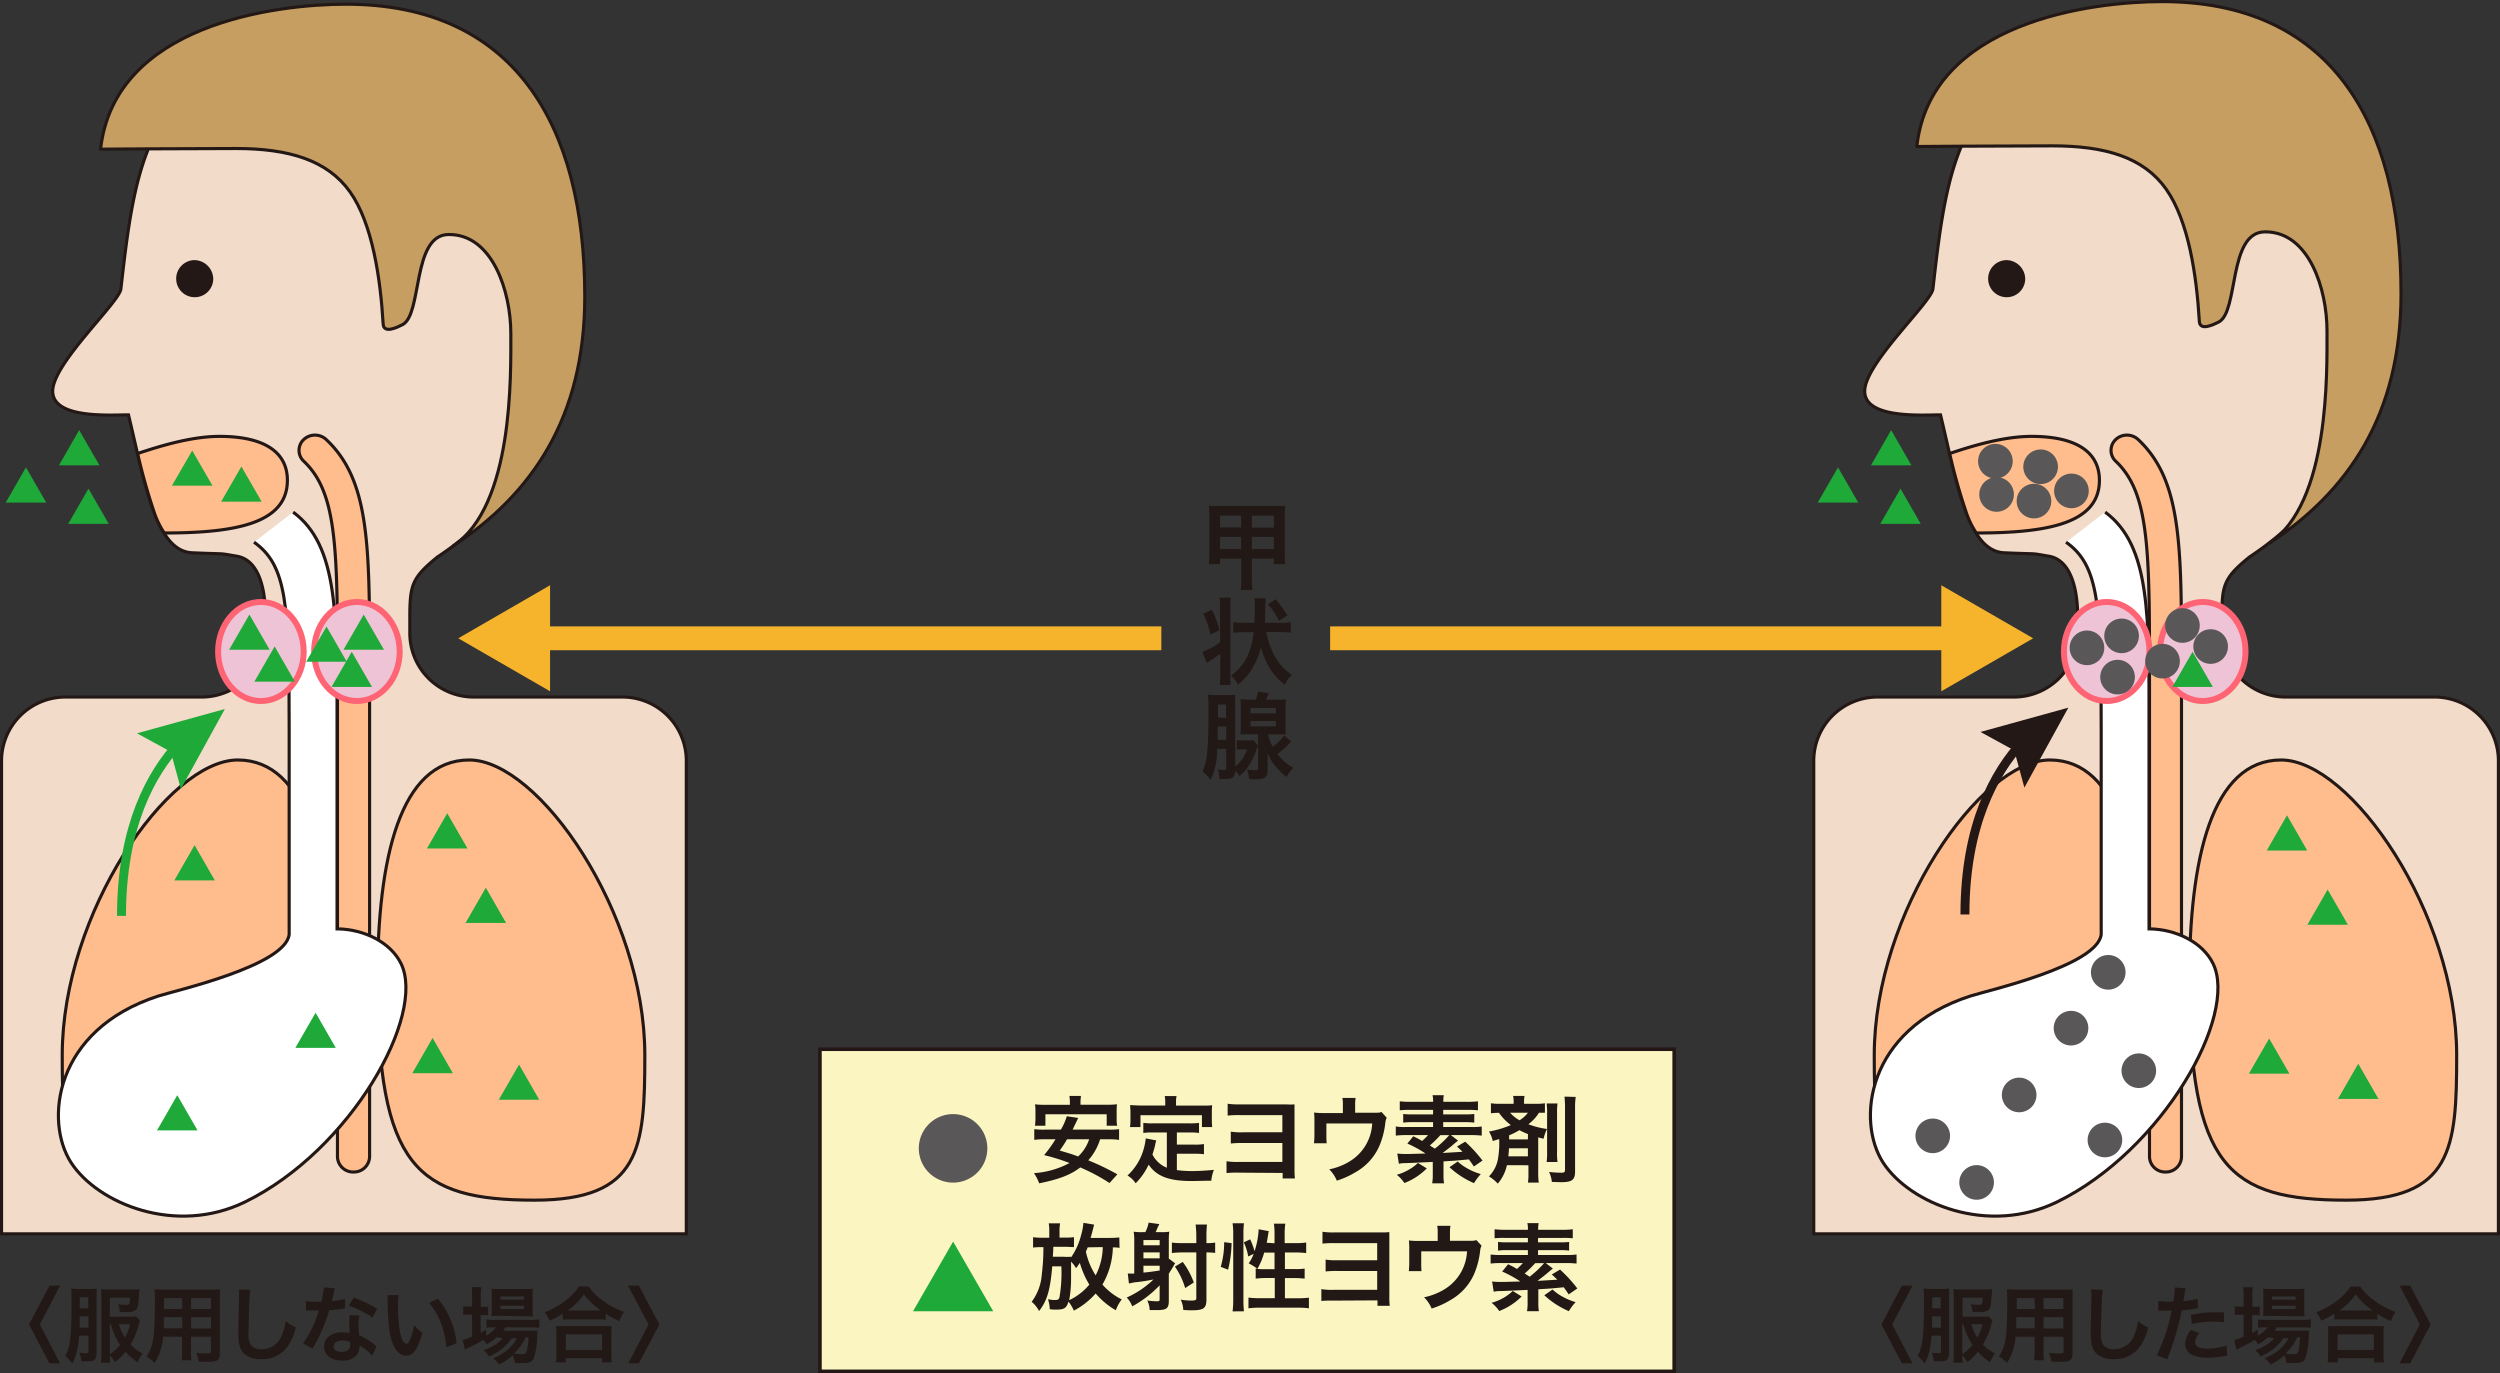 <svg id="レイヤー_1" data-name="レイヤー 1" xmlns="http://www.w3.org/2000/svg" width="421.82" height="231.69" viewBox="0 0 421.82 231.69"><rect x="0" y="0" width="421.82" height="231.69" fill="#333333" stroke="none"/><defs><style>.cls-1{fill:#221815;}.cls-2{fill:#faf5c1;stroke-width:0.62px;}.cls-12,.cls-2,.cls-5,.cls-6,.cls-8,.cls-9{stroke:#231815;}.cls-10,.cls-11,.cls-12,.cls-13,.cls-2,.cls-5,.cls-6,.cls-9{stroke-miterlimit:10;}.cls-3{fill:#595757;}.cls-4{fill:#1ea938;}.cls-5{fill:#f2dbc9;}.cls-5,.cls-6,.cls-8,.cls-9{stroke-width:0.53px;}.cls-6{fill:#ffbc8d;}.cls-7{fill:#231815;}.cls-8{fill:#c69e62;stroke-linejoin:round;}.cls-9{fill:#fff;}.cls-10{fill:#efc3d6;stroke:#ff6474;stroke-width:1.01px;}.cls-11,.cls-12,.cls-13{fill:none;}.cls-11{stroke:#1ea938;}.cls-11,.cls-12{stroke-width:1.51px;}.cls-13{stroke:#f6b42d;stroke-width:4.02px;}.cls-14{fill:#f6b42d;}</style></defs><title>img_02</title><path class="cls-1" d="M532.89,409.28H531.1l-3.45-6.56,3.45-6.55h1.79l-3.42,6.55Z" transform="translate(-210.2 -179.25)"/><path class="cls-1" d="M536.1,404.62a15.54,15.54,0,0,1-.44,2.87,6.45,6.45,0,0,1-.72,1.82,5.51,5.51,0,0,0-1.19-1.26c.88-1.59,1.08-3.31,1.08-9.26a18.28,18.28,0,0,0-.07-2.13,11.66,11.66,0,0,0,1.36.07h1.78a6.61,6.61,0,0,0,1.16-.07c0,.32,0,.67,0,1.3v9.58a1.82,1.82,0,0,1-.24,1c-.24.3-.57.4-1.33.4-.37,0-.59,0-1,0a4.43,4.43,0,0,0-.35-1.47,7.92,7.92,0,0,0,1.09.11c.38,0,.46-.06.46-.35v-2.63Zm.1-3.27,0,1.86v.06h1.48v-1.92Zm1.44-3.21h-1.42V400h1.42Zm8.75,3.93a6,6,0,0,0-.21.67,12.13,12.13,0,0,1-1.41,3.36,7.26,7.26,0,0,0,2.06,1.53,4.91,4.91,0,0,0-.84,1.47,10.6,10.6,0,0,1-2.07-1.77,9.66,9.66,0,0,1-1.76,1.75,4.32,4.32,0,0,0-.87-1.13,8.33,8.33,0,0,0,.07,1.23h-1.59a10.28,10.28,0,0,0,.09-1.62v-9.64a9.94,9.94,0,0,0-.06-1.16,8.87,8.87,0,0,0,1.32.07H545a10.16,10.16,0,0,0,1.31-.06c0,.27,0,.63-.08,1.23-.08,1.47-.2,2-.55,2.3a2.31,2.31,0,0,1-1.48.34l-1.19,0a3.77,3.77,0,0,0-.3-1.33,10.73,10.73,0,0,0,1.25.11c.67,0,.74-.11.77-1.22h-3.4v3.21h3.41a4.82,4.82,0,0,0,1-.06Zm-5.1,5.7a9,9,0,0,0,1.72-1.59,10.83,10.83,0,0,1-1.53-3.5h-.19Zm1.54-5.09a8.24,8.24,0,0,0,1,2.26,8.66,8.66,0,0,0,.89-2.26Z" transform="translate(-210.2 -179.25)"/><path class="cls-1" d="M550.27,404.8a9.22,9.22,0,0,1-1.43,4.42,8.11,8.11,0,0,0-1.36-1.1,6.39,6.39,0,0,0,1-2.37,14,14,0,0,0,.28-2.14c.07-1.18.12-3.17.12-4.82a17.84,17.84,0,0,0-.07-2c.49,0,.86.05,1.61.05h7.86c.79,0,1.18,0,1.61-.05,0,.47,0,.82,0,1.58v9.2c0,1.17-.42,1.46-2,1.46-.43,0-1.15,0-1.57-.06a5.82,5.82,0,0,0-.39-1.45c.7.07,1.32.11,1.76.11s.7-.06.7-.35V404.8H555v2.29a13.32,13.32,0,0,0,.07,1.67h-1.65a11.11,11.11,0,0,0,.08-1.65V404.8Zm3.22-3.31H550.4c0,.41,0,.69,0,.88,0,.66,0,.76,0,1h3.12Zm0-3.21h-3v1.84h3.06Zm4.86,1.84v-1.84H555v1.84Zm0,3.29v-1.92H555v1.92Z" transform="translate(-210.2 -179.25)"/><path class="cls-1" d="M565,396.88a14.18,14.18,0,0,0-.17,1.89c-.05,1.31-.14,4.15-.14,5.15a3.86,3.86,0,0,0,.37,2.25,2.21,2.21,0,0,0,1.87.73,3.6,3.6,0,0,0,3.39-2.4,9.51,9.51,0,0,0,.65-2.35,6,6,0,0,0,1.69,1.08A8.71,8.71,0,0,1,571,406.8a5.31,5.31,0,0,1-4.21,1.78,4.51,4.51,0,0,1-2.45-.62c-1-.64-1.37-1.72-1.37-3.6,0-.73,0-2.13.11-5.64,0-.42,0-.72,0-.91a7.5,7.5,0,0,0-.06-1Z" transform="translate(-210.2 -179.25)"/><path class="cls-1" d="M574.37,398.75a11.59,11.59,0,0,0,1.87.12h.65a17.87,17.87,0,0,0,.26-2.15s0-.14,0-.25l1.85.17a7.63,7.63,0,0,0-.27,1.35c-.07.39-.08.47-.14.79a11.12,11.12,0,0,0,2.4-.42l.07,1.61-.45.07a20.86,20.86,0,0,1-2.3.3c-.15.87-.5,2.35-.87,3.63a45.14,45.14,0,0,1-1.57,4.63l-1.76-.68a30.19,30.19,0,0,0,2.51-7.54h-2.27Zm6.94,5.43a2.33,2.33,0,0,0-.73,1.54c0,.72.71,1.08,2.11,1.08a10.59,10.59,0,0,0,3.18-.52L586,408l-.69.1a16.06,16.06,0,0,1-2.6.23,5.81,5.81,0,0,1-2.82-.56,2,2,0,0,1-1-1.73,4,4,0,0,1,1-2.42Zm4.16-1.83a14.48,14.48,0,0,0-1.76-.1,15.53,15.53,0,0,0-3.7.4l-.13-1.54a18.44,18.44,0,0,1,4.18-.44h1.39Z" transform="translate(-210.2 -179.25)"/><path class="cls-1" d="M592.9,404.88a7.62,7.62,0,0,1-1.72,1.19,3.44,3.44,0,0,0-.53-.74,27.7,27.7,0,0,1-2.79,1.47,1,1,0,0,1-.18.11.9.9,0,0,0-.14.07l-.35-1.64a9.08,9.08,0,0,0,1.58-.56v-3.71h-.4a6.5,6.5,0,0,0-1.1.07v-1.5a6,6,0,0,0,1.11.07h.39V398a12.21,12.21,0,0,0-.08-1.56h1.62a9.56,9.56,0,0,0-.08,1.57v1.72h.25a6.55,6.55,0,0,0,1,0v1.47a6.22,6.22,0,0,0-1-.06h-.27v3c.38-.19.49-.26.94-.52v1a5.42,5.42,0,0,0,1.66-1.41h-.3a8.9,8.9,0,0,0-1.31.07v-1.4a8.53,8.53,0,0,0,1.32.07h6.12a8.74,8.74,0,0,0,1.46-.09v1.4c-.39,0-.84-.05-1.45-.05h-4.28a6.25,6.25,0,0,1-.38.57h4.45c.69,0,1,0,1.36,0,0,.22,0,.4-.05.82a12.06,12.06,0,0,1-.58,3.82c-.28.64-.73.82-2,.82-.38,0-.63,0-1.17,0a3.47,3.47,0,0,0-.38-1.29,10.22,10.22,0,0,1-2.31,1.54,3.9,3.9,0,0,0-1-1.06,8.79,8.79,0,0,0,2.55-1.52,6.2,6.2,0,0,0,1.45-1.86h-.84a8.42,8.42,0,0,1-3.88,3.07,3.34,3.34,0,0,0-.89-1.07,7.25,7.25,0,0,0,3.25-2Zm.42-3.61a10.67,10.67,0,0,0-1.28.05,13.25,13.25,0,0,0,.05-1.36v-2a11.74,11.74,0,0,0-.05-1.28,9.19,9.19,0,0,0,1.41.07h4.08a10,10,0,0,0,1.5-.07A9.92,9.92,0,0,0,599,398V400a9.37,9.37,0,0,0,.06,1.35c-.3,0-.72,0-1.28,0Zm.21-2.73h4V398h-4Zm0,1.59h4v-.57h-4Zm4.28,4.75a8,8,0,0,1-2,2.75,10.22,10.22,0,0,0,1.44.11c.52,0,.67-.14.8-.74s.16-1.11.24-2.12Z" transform="translate(-210.2 -179.25)"/><path class="cls-1" d="M604.07,400.92a14,14,0,0,1-2.24,1.17,5.2,5.2,0,0,0-.81-1.42,14.25,14.25,0,0,0,3.57-2,9.6,9.6,0,0,0,2.2-2.34h1.67a9.21,9.21,0,0,0,2.35,2.37,13.35,13.35,0,0,0,3.57,1.91,8,8,0,0,0-.77,1.55,13.76,13.76,0,0,1-2.28-1.24v1a10.82,10.82,0,0,0-1.26-.05h-4.79a11.28,11.28,0,0,0-1.21.05Zm-1.13,8.19a10.63,10.63,0,0,0,.08-1.48v-3.27A10.79,10.79,0,0,0,603,403a9.5,9.5,0,0,0,1.21,0h7a9.78,9.78,0,0,0,1.22,0,10.39,10.39,0,0,0-.07,1.38v3.28a9.94,9.94,0,0,0,.08,1.47h-1.66v-.71h-6.12v.71Zm1.67-2.09h6.12v-2.63h-6.12Zm5.45-6.65h.47a12.72,12.72,0,0,1-2.88-2.73,9.8,9.8,0,0,1-2.75,2.73h5.16Z" transform="translate(-210.2 -179.25)"/><path class="cls-1" d="M615.08,396.17h1.79l3.45,6.55-3.45,6.56h-1.79l3.42-6.56Z" transform="translate(-210.2 -179.25)"/><path class="cls-1" d="M220.34,409.28h-1.8l-3.44-6.56,3.44-6.55h1.8l-3.42,6.55Z" transform="translate(-210.2 -179.25)"/><path class="cls-1" d="M223.55,404.62a15.46,15.46,0,0,1-.45,2.87,6.46,6.46,0,0,1-.71,1.82,5.73,5.73,0,0,0-1.19-1.26c.88-1.59,1.07-3.31,1.07-9.26a18.28,18.28,0,0,0-.07-2.13,11.78,11.78,0,0,0,1.36.07h1.78a6.61,6.61,0,0,0,1.16-.07c0,.32,0,.67,0,1.3v9.58a1.74,1.74,0,0,1-.24,1c-.23.3-.57.4-1.33.4-.36,0-.58,0-1,0a4.7,4.7,0,0,0-.35-1.47,7.78,7.78,0,0,0,1.09.11c.38,0,.46-.06.46-.35v-2.63Zm.1-3.27,0,1.86v.06h1.48v-1.92Zm1.44-3.21h-1.43V400h1.43Zm8.74,3.93c-.08.25-.12.36-.21.67a12.12,12.12,0,0,1-1.4,3.36,7.26,7.26,0,0,0,2.06,1.53,4.91,4.91,0,0,0-.84,1.47,10.31,10.31,0,0,1-2.07-1.77,9.69,9.69,0,0,1-1.77,1.75,3.93,3.93,0,0,0-.87-1.13,10,10,0,0,0,.07,1.23h-1.58a10.47,10.47,0,0,0,.08-1.62v-9.64a10.12,10.12,0,0,0-.05-1.16,8.81,8.81,0,0,0,1.31.07h3.84a10.24,10.24,0,0,0,1.32-.06c0,.27-.06.63-.09,1.23-.08,1.47-.19,2-.54,2.3a2.37,2.37,0,0,1-1.49.34l-1.19,0a4,4,0,0,0-.29-1.33,10.39,10.39,0,0,0,1.25.11c.67,0,.74-.11.77-1.22h-3.41v3.21h3.42a4.65,4.65,0,0,0,1-.06Zm-5.1,5.7a9,9,0,0,0,1.73-1.59,10.83,10.83,0,0,1-1.53-3.5h-.2Zm1.54-5.09a8.28,8.28,0,0,0,1,2.26,8.66,8.66,0,0,0,.88-2.26Z" transform="translate(-210.2 -179.25)"/><path class="cls-1" d="M237.72,404.8a9.43,9.43,0,0,1-1.43,4.42,8.53,8.53,0,0,0-1.36-1.1,6.37,6.37,0,0,0,1-2.37,14,14,0,0,0,.28-2.14c.07-1.18.13-3.17.13-4.82a17.84,17.84,0,0,0-.07-2c.49,0,.85.05,1.61.05h7.86c.78,0,1.17,0,1.61-.05,0,.47-.06.82-.06,1.58v9.2c0,1.17-.42,1.46-2,1.46-.44,0-1.15,0-1.57-.06a5.47,5.47,0,0,0-.4-1.45c.71.07,1.32.11,1.77.11s.7-.06.7-.35V404.8h-3.36v2.29a11.61,11.61,0,0,0,.07,1.67h-1.65a12.71,12.71,0,0,0,.08-1.65V404.8Zm3.22-3.31h-3.1c0,.41,0,.69,0,.88,0,.66,0,.76,0,1h3.12Zm0-3.21h-3.05v1.45l0,.39h3.07Zm4.86,1.84v-1.84h-3.36v1.84Zm0,3.29v-1.92h-3.36v1.92Z" transform="translate(-210.2 -179.25)"/><path class="cls-1" d="M252.45,396.88a11.34,11.34,0,0,0-.17,1.89c-.06,1.31-.14,4.15-.14,5.15a3.88,3.88,0,0,0,.36,2.25,2.23,2.23,0,0,0,1.88.73,3.61,3.61,0,0,0,3.39-2.4,9.1,9.1,0,0,0,.64-2.35,6,6,0,0,0,1.7,1.08,8.57,8.57,0,0,1-1.67,3.57,5.31,5.31,0,0,1-4.2,1.78,4.49,4.49,0,0,1-2.45-.62c-1-.64-1.37-1.72-1.37-3.6,0-.73,0-2.13.11-5.64,0-.42,0-.72,0-.91a7.52,7.52,0,0,0,0-1Z" transform="translate(-210.2 -179.25)"/><path class="cls-1" d="M266.7,396.62a7.44,7.44,0,0,0-.22.94c-.07.33-.14.61-.3,1.23a12.75,12.75,0,0,0,2.24-.39l0,1.61a2,2,0,0,0-.44.07c-.51.08-1.36.18-2.23.25a27.31,27.31,0,0,1-1.54,4.06c-.32.69-.45.94-1,1.92l-.27.5-1.61-.89a13.47,13.47,0,0,0,1.36-2.24,22,22,0,0,0,1.32-3.31h-2.19v-1.6a9.57,9.57,0,0,0,1.89.13c.17,0,.41,0,.72,0a15.2,15.2,0,0,0,.42-2.44ZM273,408a8.22,8.22,0,0,0-2.14-1.73,1.91,1.91,0,0,1,0,.28,2.25,2.25,0,0,1-.6,1.48,3.21,3.21,0,0,1-2.33.79c-1.85,0-3.05-.93-3.05-2.36s1.25-2.41,3-2.41a6.93,6.93,0,0,1,1.31.13c0-.65-.07-1.19-.07-1.61a7.06,7.06,0,0,1,.11-1.42l1.62.09a4.66,4.66,0,0,0-.16,1.41,14.42,14.42,0,0,0,.12,1.92,8.93,8.93,0,0,1,2.22,1.29c.21.14.26.2.49.38a1.71,1.71,0,0,0,.21.19Zm-5-2.56c-.91,0-1.5.38-1.5,1s.51.91,1.38.91,1.41-.4,1.41-1.18c0-.14,0-.48,0-.48A3.68,3.68,0,0,0,268.07,405.4Zm5.05-3.88a17,17,0,0,0-4-2l.84-1.36a22,22,0,0,1,3.95,1.88Z" transform="translate(-210.2 -179.25)"/><path class="cls-1" d="M277.46,397.75a16.44,16.44,0,0,0-.11,2.13,25.22,25.22,0,0,0,.27,3.75c.24,1.46.68,2.36,1.13,2.36.21,0,.41-.21.58-.6a10.48,10.48,0,0,0,.74-2.54,6.68,6.68,0,0,0,1.4,1.27c-.73,2.74-1.54,3.87-2.73,3.87-.94,0-1.7-.69-2.26-2s-.82-3.43-.88-7.31a6.64,6.64,0,0,0-.05-.9Zm6.63.63a14,14,0,0,1,3.15,7.54l-1.74.66a14,14,0,0,0-.89-4.05,12.33,12.33,0,0,0-2-3.45Z" transform="translate(-210.2 -179.25)"/><path class="cls-1" d="M294,404.88a7.93,7.93,0,0,1-1.73,1.19,3.44,3.44,0,0,0-.53-.74,26.64,26.64,0,0,1-2.79,1.47,1,1,0,0,1-.18.11s-.08,0-.14.07l-.35-1.64a9.08,9.08,0,0,0,1.58-.56v-3.71h-.4a6.5,6.5,0,0,0-1.1.07v-1.5a6,6,0,0,0,1.11.07h.39V398a10.6,10.6,0,0,0-.08-1.56h1.62a9.56,9.56,0,0,0-.08,1.57v1.72h.25a6.55,6.55,0,0,0,1,0v1.47a6.22,6.22,0,0,0-1-.06h-.27v3c.38-.19.49-.26.94-.52v1a5.59,5.59,0,0,0,1.67-1.41h-.31a8.9,8.9,0,0,0-1.31.07v-1.4a8.61,8.61,0,0,0,1.32.07h6.12a8.66,8.66,0,0,0,1.46-.09v1.4c-.39,0-.84-.05-1.44-.05h-4.29a6.25,6.25,0,0,1-.38.57h4.46c.68,0,.95,0,1.36,0a6.32,6.32,0,0,0-.06.82,12.06,12.06,0,0,1-.58,3.82c-.28.64-.72.82-2,.82-.37,0-.63,0-1.17,0a3.47,3.47,0,0,0-.38-1.29,10.22,10.22,0,0,1-2.31,1.54,3.75,3.75,0,0,0-1-1.06,8.79,8.79,0,0,0,2.55-1.52,6.38,6.38,0,0,0,1.46-1.86h-.85a8.37,8.37,0,0,1-3.88,3.07,3.34,3.34,0,0,0-.89-1.07,7.25,7.25,0,0,0,3.25-2Zm.42-3.61a10.76,10.76,0,0,0-1.29.05,13.25,13.25,0,0,0,.05-1.36v-2a11.74,11.74,0,0,0-.05-1.28,9.19,9.19,0,0,0,1.41.07h4.08a10,10,0,0,0,1.5-.07,9.92,9.92,0,0,0-.06,1.39V400a9.37,9.37,0,0,0,.06,1.35c-.3,0-.72,0-1.28,0Zm.21-2.73h4V398h-4Zm0,1.59h4v-.57h-4Zm4.27,4.75a7.89,7.89,0,0,1-2,2.75,10.22,10.22,0,0,0,1.44.11c.52,0,.67-.14.8-.74a16.64,16.64,0,0,0,.24-2.12Z" transform="translate(-210.2 -179.25)"/><path class="cls-1" d="M305.16,400.92a14.14,14.14,0,0,1-2.25,1.17,5,5,0,0,0-.81-1.42,14.08,14.08,0,0,0,3.57-2,9.6,9.6,0,0,0,2.2-2.34h1.67a9.21,9.21,0,0,0,2.35,2.37,13.41,13.41,0,0,0,3.58,1.91,7.5,7.5,0,0,0-.78,1.55,14.17,14.17,0,0,1-2.28-1.24v1a10.82,10.82,0,0,0-1.26-.05h-4.79a11,11,0,0,0-1.2.05ZM304,409.11a10.48,10.48,0,0,0,.09-1.48v-3.27A13,13,0,0,0,304,403a9.23,9.23,0,0,0,1.2,0h7a9.78,9.78,0,0,0,1.22,0,10.39,10.39,0,0,0-.07,1.38v3.28a8.59,8.59,0,0,0,.09,1.47h-1.67v-.71h-6.12v.71Zm1.67-2.09h6.12v-2.63h-6.12Zm5.45-6.65h.47a12.72,12.72,0,0,1-2.88-2.73,9.8,9.8,0,0,1-2.75,2.73h5.16Z" transform="translate(-210.2 -179.25)"/><path class="cls-1" d="M316.16,396.17H318l3.45,6.55L318,409.28h-1.79l3.42-6.56Z" transform="translate(-210.2 -179.25)"/><rect class="cls-2" x="138.34" y="177.03" width="144.15" height="54.36"/><path class="cls-1" d="M395.82,371.48a9.63,9.63,0,0,1-2,3.55,42.39,42.39,0,0,1,4.91,2.36l-1.32,1.47a32.1,32.1,0,0,0-4.94-2.63c-1.71,1.3-3.61,2-6.93,2.68a8,8,0,0,0-.88-1.72,14.63,14.63,0,0,0,6-1.71,34.89,34.89,0,0,0-4.29-1.33,22,22,0,0,0,1.92-2.67h-1.84a11.28,11.28,0,0,0-1.74.1v-1.81a12.1,12.1,0,0,0,1.74.08h2.75a10.08,10.08,0,0,0,1-2.26l1.92.29-.32.67-.62,1.3h6.08a12.07,12.07,0,0,0,1.76-.08v1.81a11.75,11.75,0,0,0-1.76-.1Zm-5.1-6.1a7.36,7.36,0,0,0-.08-1.21h1.95a8,8,0,0,0-.08,1.2v.28h4.32a13.87,13.87,0,0,0,1.84-.08,10,10,0,0,0-.06,1.24V368a6.19,6.19,0,0,0,.08,1.19h-1.76v-1.93H386.59v1.93h-1.76a10,10,0,0,0,.08-1.19v-1.18c0-.39,0-.82-.08-1.24a13.78,13.78,0,0,0,1.84.08h4.05Zm-.48,6.1a21,21,0,0,1-1.24,1.9c1.59.47,2,.58,3.11,1a6.85,6.85,0,0,0,1.86-2.9Z" transform="translate(-210.2 -179.25)"/><path class="cls-1" d="M407.08,370.33h-2.35a10.69,10.69,0,0,0-1.62.08v-1.7a10.1,10.1,0,0,0,1.62.08h6.13a10.45,10.45,0,0,0,1.65-.08v1.7a10.67,10.67,0,0,0-1.65-.08h-2.09v2.05h3a8.13,8.13,0,0,0,1.57-.1V374a11.47,11.47,0,0,0-1.57-.08h-3v2.76a18.89,18.89,0,0,0,2.6.16c.93,0,2-.05,3.65-.2a6.45,6.45,0,0,0-.44,1.83c-1.32,0-2.15.05-3.41.05-3.75,0-5.85-.82-7.16-2.76a11.22,11.22,0,0,1-2.19,3.14,4.37,4.37,0,0,0-1.38-1.31,9.5,9.5,0,0,0,2.75-4.53,10.24,10.24,0,0,0,.33-1.73l1.77.34a9.26,9.26,0,0,0-.22.94c-.08.32-.18.69-.42,1.44a4.67,4.67,0,0,0,2.43,2.23Zm-.27-5.14a5.45,5.45,0,0,0-.09-1h2a4.37,4.37,0,0,0-.09,1v.61h4.33c.64,0,1.18,0,1.77-.06a10.43,10.43,0,0,0-.06,1.18v1.25a12.32,12.32,0,0,0,.06,1.25H413v-2H402.63v2h-1.77a7.44,7.44,0,0,0,.08-1.27V366.9a11,11,0,0,0-.07-1.18c.58,0,1.12.06,1.76.06h4.18Z" transform="translate(-210.2 -179.25)"/><path class="cls-1" d="M419.21,377.11a15.36,15.36,0,0,0-2.06.07v-2a10.85,10.85,0,0,0,2.09.12h7.33v-3.19h-6.65a17,17,0,0,0-2.05.08v-2a11.18,11.18,0,0,0,2.08.11h6.62V367.4H419.4a17.18,17.18,0,0,0-2.06.08v-2a12.12,12.12,0,0,0,2.1.11h7.76a10.37,10.37,0,0,0,1.42,0c0,.35,0,.71,0,1.36v9.56a12.2,12.2,0,0,0,.07,1.58h-2.07v-.93Z" transform="translate(-210.2 -179.25)"/><path class="cls-1" d="M444.18,367.85a2.4,2.4,0,0,0-.24.88,13.91,13.91,0,0,1-1,3.87,9.41,9.41,0,0,1-4,4.42,14.61,14.61,0,0,1-3.18,1.44,5.87,5.87,0,0,0-1.28-1.91,10.46,10.46,0,0,0,3.41-1.32,7.92,7.92,0,0,0,3.84-6.42H434v2.06a11.85,11.85,0,0,0,.05,1.28h-2.15a11.36,11.36,0,0,0,.08-1.34v-2.32a12.71,12.71,0,0,0-.06-1.52,13,13,0,0,0,1.73.08h3.13v-1.38a5.75,5.75,0,0,0-.08-1.17h2.23a7.11,7.11,0,0,0-.08,1.15V367h2.88c1.18,0,1.18,0,1.57-.13Z" transform="translate(-210.2 -179.25)"/><path class="cls-1" d="M456.21,371.7l-.55.45c-.73.64-1.2,1-2.05,1.64l3.35-.2a12.55,12.55,0,0,0-.93-.88l1.39-.83a23.72,23.72,0,0,1,2.92,3.19l-1.46,1c-.4-.61-.53-.77-.83-1.2-2.21.21-2.21.21-4.29.34v2.09a8.88,8.88,0,0,0,.09,1.61h-2a8.66,8.66,0,0,0,.1-1.61v-2c-3.39.16-3.39.16-4.58.2a4.86,4.86,0,0,0-1.14.11l-.27-1.73a11.15,11.15,0,0,0,1.59.08c.46,0,.46,0,3.18-.08a20.09,20.09,0,0,0-3.07-1.68l1-1.23c.72.36,1,.49,1.49.8a11.93,11.93,0,0,0,1-1h-3.6a15.42,15.42,0,0,0-1.84.09v-1.54a9.76,9.76,0,0,0,1.66.09H452v-.82h-3.53a10.91,10.91,0,0,0-1.51.08v-1.46a12.42,12.42,0,0,0,1.51.07H452v-.76h-3.95a13.75,13.75,0,0,0-1.67.07v-1.52a15.1,15.1,0,0,0,1.86.09H452a4.13,4.13,0,0,0-.09-1.12h1.9a5.46,5.46,0,0,0-.08,1.12h4a13.88,13.88,0,0,0,1.84-.09v1.52a13.92,13.92,0,0,0-1.65-.07h-4.21v.76h3.75a11.85,11.85,0,0,0,1.49-.07v1.46a10.69,10.69,0,0,0-1.49-.08h-3.75v.82h4.85a9.85,9.85,0,0,0,1.65-.09v1.54a16.39,16.39,0,0,0-1.82-.09H455Zm-5.27,4.69a10.74,10.74,0,0,1-3.78,2.47,5.87,5.87,0,0,0-1.29-1.39,8.24,8.24,0,0,0,2-.84,7,7,0,0,0,1.57-1.16Zm2.29-5.61a18.17,18.17,0,0,1-1.78,1.74l.84.54a16.46,16.46,0,0,0,2.44-2.28Zm2.93,4.45a8.24,8.24,0,0,0,1.79,1.26,10.25,10.25,0,0,0,2.1.86,8.93,8.93,0,0,0-1.14,1.53,14.21,14.21,0,0,1-4.14-2.69Z" transform="translate(-210.2 -179.25)"/><path class="cls-1" d="M464.46,375.85a7.11,7.11,0,0,1-1.54,3.11,7.05,7.05,0,0,0-1.49-1.22,5.57,5.57,0,0,0,1.53-3,16.51,16.51,0,0,0,.2-3.29c-.46.12-.54.16-1.09.32a4.88,4.88,0,0,0-.64-1.6,16.77,16.77,0,0,0,3.69-1.09,8.92,8.92,0,0,1-2-2.07,13.12,13.12,0,0,0-1.36.08V365.4a8.49,8.49,0,0,0,1.52.09h2.31v-.12a5.21,5.21,0,0,0-.08-1.2h1.92a5.69,5.69,0,0,0-.08,1.18v.14h2a8.37,8.37,0,0,0,1.52-.09V367c-.35,0-.59,0-1,0a7.06,7.06,0,0,1-1.79,1.94,13.61,13.61,0,0,0,3.15.8,6.35,6.35,0,0,0-.58,1.65l-.91-.23v6a9.11,9.11,0,0,0,.1,1.63h-1.83a9.75,9.75,0,0,0,.08-1.62v-1.31Zm.34-2.85c0,.53-.07.93-.1,1.36H468V373Zm3.21-2.4a12.35,12.35,0,0,1-1.44-.66,12.8,12.8,0,0,1-1.74.87v.69H468ZM465,367a5.5,5.5,0,0,0,1.59,1.27A4.84,4.84,0,0,0,468,367Zm8-1.57a10,10,0,0,0-.08,1.64v6.54a9.65,9.65,0,0,0,.08,1.7h-1.84a11.8,11.8,0,0,0,.08-1.71v-6.5a11.17,11.17,0,0,0-.08-1.67Zm3.07-1.1a11.23,11.23,0,0,0-.11,1.94v10.61c0,1.46-.5,1.84-2.42,1.84l-1.5-.05a5.05,5.05,0,0,0-.47-1.68,19.77,19.77,0,0,0,2.05.13c.51,0,.64-.1.64-.48V366.28a15.88,15.88,0,0,0-.09-2Z" transform="translate(-210.2 -179.25)"/><path class="cls-3" d="M376.79,373a5.78,5.78,0,1,1-5.77-5.77A5.78,5.78,0,0,1,376.79,373Z" transform="translate(-210.2 -179.25)"/><path class="cls-1" d="M399.1,389.8a6.56,6.56,0,0,0-1.13-.08,13,13,0,0,1-1.76,6.27,10.43,10.43,0,0,0,3.26,2.51,6.6,6.6,0,0,0-1,1.83,13.12,13.12,0,0,1-3.4-2.83,12.86,12.86,0,0,1-3.68,2.89,6.59,6.59,0,0,0-.91-1.52c-.32,1.09-.72,1.35-2.08,1.35-.24,0-.6,0-1.08-.07a5.68,5.68,0,0,0-.3-1.69,4.94,4.94,0,0,0,1.09.14c.62,0,.75-.08.86-.5a24.17,24.17,0,0,0,.31-5.18h-1.54c-.32,3.93-.86,5.81-2.22,7.54a5,5,0,0,0-1.25-1.56,8.66,8.66,0,0,0,1.71-4.67,34,34,0,0,0,.27-4.55H386a10.94,10.94,0,0,0-1.49.07V388a11.93,11.93,0,0,0,1.65.09h1.08v-1a7.46,7.46,0,0,0-.09-1.43h1.92a7.09,7.09,0,0,0-.1,1.41v1h.92a9.46,9.46,0,0,0,1.52-.08v1.68c-.52,0-1-.05-1.49-.05h-2c0,.79-.06,1.35-.08,1.68h1.78a10.14,10.14,0,0,0,1.3,0v.11a11.69,11.69,0,0,0,1.71-3.83,9.55,9.55,0,0,0,.37-2l1.82.3a5.57,5.57,0,0,0-.17.64c-.08.31-.31,1.19-.44,1.6h3.13a15.74,15.74,0,0,0,1.72-.08ZM394,396a14.93,14.93,0,0,1-1.6-3.67c-.21.31-.31.47-.64.9a5.31,5.31,0,0,0-.84-1.11c0,1.52,0,2.53,0,3a20.21,20.21,0,0,1-.32,3.51A9.85,9.85,0,0,0,394,396Zm-.27-6.29c-.16.41-.2.46-.31.73a12,12,0,0,0,1.65,4,10.81,10.81,0,0,0,1.2-4.77Z" transform="translate(-210.2 -179.25)"/><path class="cls-1" d="M405.87,396.12a19.14,19.14,0,0,1-4.63,3.55,4.32,4.32,0,0,0-.93-1.49,15.67,15.67,0,0,0,4.52-3.05,29.39,29.39,0,0,1-3.24.49l-.91.19-.19-1.68a2.74,2.74,0,0,0,.35,0,5.52,5.52,0,0,0,.74,0v-5.39a9.26,9.26,0,0,0-.1-1.67,8.63,8.63,0,0,0,1.43.08h.54a6.32,6.32,0,0,0,.56-1.61l1.79.25a4.28,4.28,0,0,1-.24.5s-.08.17-.17.4-.11.26-.21.46h1a7,7,0,0,0,1.31-.08,10.73,10.73,0,0,0-.08,1.54v3l1.07.8a2.53,2.53,0,0,0-.27.44c-.09.17-.64,1.05-.8,1.32v4.58c0,1.27-.38,1.55-2,1.55-.38,0-.78,0-1.23,0a3.94,3.94,0,0,0-.4-1.62,11.39,11.39,0,0,0,1.66.13c.34,0,.42-.07.42-.29Zm0-7.64h-2.74v.88h2.74Zm-2.74,3.09h2.74v-1h-2.74Zm0,2.4c1-.09,1-.09,2.74-.35v-.8h-2.74Zm8.92-6.11a15.2,15.2,0,0,0-.12-2h1.92a18.42,18.42,0,0,0-.09,2V389a8.72,8.72,0,0,0,1.47-.09v1.74a12,12,0,0,0-1.47-.08v7.89c0,1.54-.45,1.87-2.45,1.87a14.14,14.14,0,0,1-1.46-.06,4.41,4.41,0,0,0-.43-1.73,12.61,12.61,0,0,0,1.71.15c.76,0,.92-.07.92-.39v-7.73h-2.42a14.8,14.8,0,0,0-1.7.1v-1.76a13,13,0,0,0,1.68.09h2.44Zm-1.88,8.72a12.41,12.41,0,0,0-1.73-3.62l1.32-.79a13.63,13.63,0,0,1,1.87,3.47Z" transform="translate(-210.2 -179.25)"/><path class="cls-1" d="M416.17,393a14.37,14.37,0,0,0,.58-4.16L418,389a19.81,19.81,0,0,1-.59,4.48Zm2,7.52a15.21,15.21,0,0,0,.11-2V387.35a10.61,10.61,0,0,0-.11-1.7h1.92a13.84,13.84,0,0,0-.09,1.7v11.27a16.4,16.4,0,0,0,.09,1.88Zm7.08-11.5v-1.6a10.78,10.78,0,0,0-.11-1.7h1.93a10.61,10.61,0,0,0-.11,1.7V389h1.87a11.71,11.71,0,0,0,1.76-.1v1.78a13.38,13.38,0,0,0-1.74-.1H427v2.8h1.6a11.22,11.22,0,0,0,1.73-.08V395a12.5,12.5,0,0,0-1.74-.1H427v3.4h2.18a13.24,13.24,0,0,0,1.87-.1V400a13,13,0,0,0-1.87-.11h-6.44a13.09,13.09,0,0,0-1.89.11v-1.81a13.46,13.46,0,0,0,1.89.1h2.55v-3.4h-1.44a14,14,0,0,0-1.78.1V393.3l.26,0a10.78,10.78,0,0,0-1.44-.89,6.77,6.77,0,0,0,.84-1.6l-.92.44a9.44,9.44,0,0,0-.74-2.38l1.07-.51a13,13,0,0,1,.74,2,13.54,13.54,0,0,0,.69-3.7l1.71.32a4.32,4.32,0,0,0-.11.58c-.05.3-.16,1-.24,1.38Zm-1.75,1.58a11.51,11.51,0,0,1-1.15,2.75,10.49,10.49,0,0,0,1.22.05h1.68v-2.8Z" transform="translate(-210.2 -179.25)"/><path class="cls-1" d="M435.21,398.7a17.91,17.91,0,0,0-2.06.06v-2a10.85,10.85,0,0,0,2.09.12h7.33V393.7h-6.65a17,17,0,0,0-2.05.08v-2a11.18,11.18,0,0,0,2.08.11h6.62V389H435.4a17.18,17.18,0,0,0-2.06.08v-2a11.18,11.18,0,0,0,2.1.11h7.76a10.37,10.37,0,0,0,1.42-.05c0,.35,0,.71,0,1.36V398a12.2,12.2,0,0,0,.07,1.58h-2.07v-.92Z" transform="translate(-210.2 -179.25)"/><path class="cls-1" d="M460.18,389.43a2.4,2.4,0,0,0-.24.88,13.91,13.91,0,0,1-1,3.87,9.41,9.41,0,0,1-4,4.42,14.61,14.61,0,0,1-3.18,1.44,5.84,5.84,0,0,0-1.28-1.9,10.69,10.69,0,0,0,3.41-1.33,7.92,7.92,0,0,0,3.84-6.42H450v2.06a11.85,11.85,0,0,0,.05,1.28h-2.15a11.36,11.36,0,0,0,.08-1.34v-2.32a12.81,12.81,0,0,0-.06-1.52,13,13,0,0,0,1.73.08h3.13v-1.38a5.75,5.75,0,0,0-.08-1.17h2.23a7.16,7.16,0,0,0-.08,1.16v1.37h2.88c1.18,0,1.18,0,1.57-.13Z" transform="translate(-210.2 -179.25)"/><path class="cls-1" d="M472.21,393.29l-.55.44c-.73.64-1.2,1-2.05,1.64l3.35-.2c-.27-.28-.45-.44-.93-.88l1.39-.83a23.72,23.72,0,0,1,2.92,3.19l-1.46,1c-.4-.61-.53-.77-.83-1.2-2.21.21-2.21.21-4.29.34v2.1a8.82,8.82,0,0,0,.09,1.6h-2a8.61,8.61,0,0,0,.1-1.6v-2c-3.39.16-3.39.16-4.58.2a4.86,4.86,0,0,0-1.14.11l-.27-1.73a11.15,11.15,0,0,0,1.59.08c.46,0,.46,0,3.18-.08a20.09,20.09,0,0,0-3.07-1.68l1-1.23c.72.36,1,.49,1.49.8a10.53,10.53,0,0,0,1-1h-3.6a15.42,15.42,0,0,0-1.84.09v-1.53a11.27,11.27,0,0,0,1.66.08H468v-.82h-3.53a10.91,10.91,0,0,0-1.51.08V388.8a12.42,12.42,0,0,0,1.51.07H468v-.75h-3.95a14.22,14.22,0,0,0-1.67.06v-1.52a15.1,15.1,0,0,0,1.86.09H468a4.13,4.13,0,0,0-.09-1.12h1.9a5.46,5.46,0,0,0-.08,1.12h4a13.88,13.88,0,0,0,1.84-.09v1.52a14.35,14.35,0,0,0-1.65-.06h-4.21v.75h3.75a11.85,11.85,0,0,0,1.49-.07v1.46a10.69,10.69,0,0,0-1.49-.08h-3.75V391h4.85a11.38,11.38,0,0,0,1.65-.08v1.53a16.39,16.39,0,0,0-1.82-.09H471ZM466.94,398a10.86,10.86,0,0,1-3.78,2.46,5.87,5.87,0,0,0-1.29-1.39,8.67,8.67,0,0,0,2-.83,7.29,7.29,0,0,0,1.57-1.17Zm2.29-5.62a18.17,18.17,0,0,1-1.78,1.74c.48.31.56.35.84.55a17,17,0,0,0,2.44-2.29Zm2.93,4.45a8.24,8.24,0,0,0,1.79,1.26,10.82,10.82,0,0,0,2.1.87,8.5,8.5,0,0,0-1.14,1.52,14.21,14.21,0,0,1-4.14-2.69Z" transform="translate(-210.2 -179.25)"/><polygon class="cls-4" points="160.82 209.49 154.05 221.25 167.59 221.25 160.82 209.49"/><path class="cls-5" d="M326,387.43v-79.8a10.77,10.77,0,0,0-10.77-10.77H290.12a10.77,10.77,0,0,1-10.77-10.77V283.4c0-5.47.37-6.67,4.66-10.17,12-7.94,20.23-19.62,20.23-38.29,0-26.52-5.24-47.35-37-47.35s-34,17.17-36.64,40.4c-.25,2.27-11.51,12.56-11.51,17.26s9.65,4,12.79,4c2.82,11.76,4.62,23,10.75,23.27s4.16,0,7.54.58S255,277.84,255,283.4v2.69a10.77,10.77,0,0,1-10.77,10.77h-23a10.77,10.77,0,0,0-10.77,10.77v79.8Z" transform="translate(-210.2 -179.25)"/><path class="cls-6" d="M237.91,269.18c12,0,20.78-1.59,20.78-8.89,0-4.83-4-7.41-11.44-7.41-4.73,0-9.95,1.6-13.83,2.89a100.65,100.65,0,0,0,2.75,9.79A15,15,0,0,0,237.91,269.18Z" transform="translate(-210.2 -179.25)"/><path class="cls-7" d="M246.18,226.45a3.13,3.13,0,1,1-3.13-3.31A3.22,3.22,0,0,1,246.18,226.45Z" transform="translate(-210.2 -179.25)"/><path class="cls-8" d="M286.63,271.39c10.24-6.78,9.76-28.94,9.76-35.9s-3.05-16.76-10.52-16.67c-6.2.07-4.36,13.51-7.77,15.22-.9.45-3.15,1.56-3.25-.11-.45-7.63-1.8-17-5.61-22.33s-10.32-7.29-19.19-7.29-22.88.11-22.88.11c2.36-21.09,29.59-24.46,41.39-24.46,28.27,0,40.31,20.14,40.31,49.31,0,20.53-9,33.39-22.24,42.12" transform="translate(-210.2 -179.25)"/><path class="cls-6" d="M319,357.29c0,15.7-.67,24.46-18.62,24.46-19.86,0-26.48-5.61-26.48-37.14,0-20.5,3.78-37.13,15.48-37.13S319,333.28,319,357.29Z" transform="translate(-210.2 -179.25)"/><path class="cls-6" d="M220.7,357.29c0,15.7.67,24.46,18.62,24.46,19.86,0,26.48-5.61,26.48-37.14,0-20.5-3.77-37.13-15.49-37.13S220.7,333.28,220.7,357.29Z" transform="translate(-210.2 -179.25)"/><path class="cls-6" d="M269.83,377a2.64,2.64,0,0,1-2.69-2.57V289.3c0-19.09-.51-27.34-5.7-32.24a2.5,2.5,0,0,1,0-3.64,2.78,2.78,0,0,1,3.81,0c7,6.58,7.31,16.84,7.31,35.9v85.09A2.64,2.64,0,0,1,269.83,377Z" transform="translate(-210.2 -179.25)"/><path class="cls-9" d="M253.06,270.73c5.56,3.92,5.93,10.59,5.93,31.36v34.84c-.66,5.29-19.27,9.47-22.11,10.39-17.57,5.7-19.2,21.14-14.69,28.09s17.69,12.35,29.38,6.63c17.88-8.76,30.56-31.51,26.29-40.22-1.76-3.59-6.25-5.77-10.65-5.84h-.14v-33.9c0-18.85.26-30.77-7.41-36.42" transform="translate(-210.2 -179.25)"/><path class="cls-5" d="M631.75,387.43v-79.8A10.77,10.77,0,0,0,621,296.86H595.86a10.77,10.77,0,0,1-10.77-10.77V283.4c0-5.47.36-6.67,4.66-10.17,12-7.94,20.22-19.62,20.22-38.29,0-26.52-5.23-47.35-37-47.35s-34,17.17-36.63,40.4c-.26,2.27-11.51,12.56-11.51,17.26s9.65,4,12.79,4c2.82,11.76,4.61,23,10.75,23.27s4.16,0,7.54.58,4.86,4.78,4.86,10.34v2.69A10.77,10.77,0,0,1,550,296.86H527a10.77,10.77,0,0,0-10.77,10.77v79.8Z" transform="translate(-210.2 -179.25)"/><path class="cls-6" d="M543.65,269.18c12,0,20.78-1.59,20.78-8.89,0-4.83-4-7.41-11.44-7.41-4.73,0-10,1.6-13.83,2.89a97.6,97.6,0,0,0,2.75,9.79A15,15,0,0,0,543.65,269.18Z" transform="translate(-210.2 -179.25)"/><path class="cls-7" d="M551.91,226.45a3.13,3.13,0,1,1-3.12-3.31A3.22,3.22,0,0,1,551.91,226.45Z" transform="translate(-210.2 -179.25)"/><path class="cls-8" d="M593.07,270.94c10.25-6.77,9.76-28.94,9.76-35.89s-3-16.77-10.51-16.68c-6.2.08-4.36,13.51-7.77,15.22-.9.45-3.16,1.56-3.26-.11-.45-7.63-1.79-16.94-5.61-22.33s-10.32-7.29-19.18-7.29-22.88.11-22.88.11c2.35-21.08,29.59-24.45,41.39-24.45,28.27,0,40.31,20.13,40.31,49.3,0,20.54-9,33.39-22.25,42.12" transform="translate(-210.2 -179.25)"/><path class="cls-6" d="M624.71,357.29c0,15.7-.67,24.46-18.62,24.46-19.86,0-26.48-5.61-26.48-37.14,0-20.5,3.77-37.13,15.48-37.13S624.71,333.28,624.71,357.29Z" transform="translate(-210.2 -179.25)"/><path class="cls-6" d="M526.44,357.29c0,15.7.67,24.46,18.62,24.46,19.85,0,26.47-5.61,26.47-37.14,0-20.5-3.77-37.13-15.48-37.13S526.44,333.28,526.44,357.29Z" transform="translate(-210.2 -179.25)"/><path class="cls-6" d="M575.57,377a2.64,2.64,0,0,1-2.69-2.57V289.3c0-19.09-.52-27.34-5.71-32.24a2.51,2.51,0,0,1,0-3.64,2.78,2.78,0,0,1,3.81,0c7,6.58,7.3,16.84,7.3,35.9v85.09A2.63,2.63,0,0,1,575.57,377Z" transform="translate(-210.2 -179.25)"/><path class="cls-9" d="M558.8,270.73c5.55,3.92,5.93,10.59,5.93,31.36v34.84c-.66,5.29-19.27,9.47-22.11,10.39-17.58,5.7-19.2,21.14-14.69,28.09s17.69,12.35,29.38,6.63c17.88-8.76,30.56-31.51,26.29-40.22-1.76-3.59-6.25-5.77-10.66-5.84h-.14v-33.9c0-18.85.27-30.77-7.4-36.42" transform="translate(-210.2 -179.25)"/><path class="cls-10" d="M572.88,289.18c0,4.61-3.23,8.35-7.22,8.35s-7.22-3.74-7.22-8.35,3.23-8.36,7.22-8.36S572.88,284.56,572.88,289.18Z" transform="translate(-210.2 -179.25)"/><path class="cls-10" d="M589.08,289.18c0,4.61-3.23,8.35-7.21,8.35s-7.22-3.74-7.22-8.35,3.23-8.36,7.22-8.36S589.08,284.56,589.08,289.18Z" transform="translate(-210.2 -179.25)"/><path class="cls-10" d="M261.44,289.18c0,4.61-3.23,8.35-7.22,8.35s-7.22-3.74-7.22-8.35,3.23-8.36,7.22-8.36S261.44,284.56,261.44,289.18Z" transform="translate(-210.2 -179.25)"/><path class="cls-10" d="M277.64,289.18c0,4.61-3.23,8.35-7.22,8.35s-7.22-3.74-7.22-8.35,3.24-8.36,7.22-8.36S277.64,284.56,277.64,289.18Z" transform="translate(-210.2 -179.25)"/><path class="cls-11" d="M240.41,304.65c-4.66,5-9.71,14-9.71,29.13" transform="translate(-210.2 -179.25)"/><polygon class="cls-4" points="23.11 123.73 28.81 126.84 30.52 133.12 37.94 119.63 23.11 123.73"/><path class="cls-12" d="M551.46,304.42c-4.66,5-9.72,14-9.72,29.13" transform="translate(-210.2 -179.25)"/><polygon class="cls-7" points="334.16 123.5 339.86 126.62 341.57 132.89 348.99 119.4 334.16 123.5"/><polygon class="cls-4" points="4.38 78.86 0.96 84.8 7.8 84.8 4.38 78.86"/><polygon class="cls-4" points="13.36 72.57 9.94 78.52 16.78 78.52 13.36 72.57"/><polygon class="cls-4" points="32.43 76.02 29.01 81.95 35.85 81.95 32.43 76.02"/><polygon class="cls-4" points="40.73 78.71 37.31 84.65 44.15 84.65 40.73 78.71"/><polygon class="cls-4" points="42.08 103.69 38.66 109.63 45.5 109.63 42.08 103.69"/><polygon class="cls-4" points="46.34 109.07 42.92 115.02 49.76 115.02 46.34 109.07"/><polygon class="cls-4" points="55.09 105.71 51.67 111.65 58.51 111.65 55.09 105.71"/><polygon class="cls-4" points="59.35 109.97 55.93 115.91 62.77 115.91 59.35 109.97"/><polygon class="cls-4" points="61.37 103.69 57.95 109.63 64.79 109.63 61.37 103.69"/><polygon class="cls-4" points="75.46 137.22 72.04 143.16 78.88 143.16 75.46 137.22"/><polygon class="cls-4" points="81.97 149.78 78.55 155.73 85.39 155.73 81.97 149.78"/><polygon class="cls-4" points="32.83 142.6 29.41 148.55 36.25 148.55 32.83 142.6"/><polygon class="cls-4" points="53.25 170.88 49.83 176.81 56.66 176.81 53.25 170.88"/><polygon class="cls-4" points="29.91 184.79 26.49 190.73 33.33 190.73 29.91 184.79"/><polygon class="cls-4" points="72.99 175.13 69.57 181.08 76.41 181.08 72.99 175.13"/><polygon class="cls-4" points="87.58 179.62 84.16 185.56 90.99 185.56 87.58 179.62"/><polygon class="cls-4" points="14.93 82.45 11.51 88.39 18.35 88.39 14.93 82.45"/><polygon class="cls-4" points="310.12 78.86 306.7 84.8 313.54 84.8 310.12 78.86"/><polygon class="cls-4" points="319.09 72.57 315.68 78.52 322.51 78.52 319.09 72.57"/><polygon class="cls-4" points="320.67 82.45 317.25 88.39 324.08 88.39 320.67 82.45"/><polygon class="cls-4" points="369.95 109.97 366.53 115.91 373.37 115.91 369.95 109.97"/><polygon class="cls-4" points="385.88 137.57 382.46 143.51 389.3 143.51 385.88 137.57"/><polygon class="cls-4" points="392.74 150.09 389.32 156.03 396.16 156.03 392.74 150.09"/><polygon class="cls-4" points="382.87 175.22 379.45 181.16 386.29 181.16 382.87 175.22"/><polygon class="cls-4" points="397.9 179.48 394.48 185.42 401.32 185.42 397.9 179.48"/><path class="cls-3" d="M568.84,343.3a2.92,2.92,0,1,1-2.92-2.91A2.91,2.91,0,0,1,568.84,343.3Z" transform="translate(-210.2 -179.25)"/><path class="cls-3" d="M562.56,352.73a2.92,2.92,0,1,1-2.92-2.92A2.91,2.91,0,0,1,562.56,352.73Z" transform="translate(-210.2 -179.25)"/><circle class="cls-3" cx="360.88" cy="180.66" r="2.92"/><path class="cls-3" d="M568.28,371.6a2.92,2.92,0,1,1-2.92-2.92A2.92,2.92,0,0,1,568.28,371.6Z" transform="translate(-210.2 -179.25)"/><path class="cls-3" d="M553.81,364a2.92,2.92,0,1,1-2.92-2.92A2.92,2.92,0,0,1,553.81,364Z" transform="translate(-210.2 -179.25)"/><circle class="cls-3" cx="326.11" cy="191.65" r="2.92"/><path class="cls-3" d="M546.63,378.75a2.92,2.92,0,1,1-2.92-2.91A2.92,2.92,0,0,1,546.63,378.75Z" transform="translate(-210.2 -179.25)"/><path class="cls-3" d="M586.12,288.33a2.92,2.92,0,1,1-2.92-2.91A2.92,2.92,0,0,1,586.12,288.33Z" transform="translate(-210.2 -179.25)"/><path class="cls-3" d="M578,290.8a2.92,2.92,0,1,1-2.92-2.91A2.92,2.92,0,0,1,578,290.8Z" transform="translate(-210.2 -179.25)"/><path class="cls-3" d="M581.36,284.79a2.92,2.92,0,1,1-2.92-2.92A2.92,2.92,0,0,1,581.36,284.79Z" transform="translate(-210.2 -179.25)"/><path class="cls-3" d="M571.09,286.54a2.92,2.92,0,1,1-2.92-2.92A2.91,2.91,0,0,1,571.09,286.54Z" transform="translate(-210.2 -179.25)"/><path class="cls-3" d="M570.41,293.5a2.92,2.92,0,1,1-2.91-2.92A2.91,2.91,0,0,1,570.41,293.5Z" transform="translate(-210.2 -179.25)"/><path class="cls-3" d="M565.25,288.56a2.92,2.92,0,1,1-2.91-2.92A2.91,2.91,0,0,1,565.25,288.56Z" transform="translate(-210.2 -179.25)"/><path class="cls-3" d="M562.63,262.08a2.92,2.92,0,1,1-2.91-2.92A2.91,2.91,0,0,1,562.63,262.08Z" transform="translate(-210.2 -179.25)"/><path class="cls-3" d="M556.31,263.8a2.92,2.92,0,1,1-2.92-2.92A2.92,2.92,0,0,1,556.31,263.8Z" transform="translate(-210.2 -179.25)"/><path class="cls-3" d="M550,262.68a2.92,2.92,0,1,1-2.92-2.92A2.92,2.92,0,0,1,550,262.68Z" transform="translate(-210.2 -179.25)"/><path class="cls-3" d="M549.8,257.07a2.92,2.92,0,1,1-2.91-2.92A2.91,2.91,0,0,1,549.8,257.07Z" transform="translate(-210.2 -179.25)"/><path class="cls-3" d="M557.43,258a2.92,2.92,0,1,1-2.91-2.91A2.91,2.91,0,0,1,557.43,258Z" transform="translate(-210.2 -179.25)"/><line class="cls-13" x1="90.2" y1="107.7" x2="195.95" y2="107.7"/><polygon class="cls-14" points="92.81 116.64 77.32 107.7 92.81 98.75 92.81 116.64"/><path class="cls-1" d="M416.06,273.5v.93h-1.89a13.91,13.91,0,0,0,.08-1.74v-6.58a11.37,11.37,0,0,0-.08-1.54c.59.05,1,.06,1.76.06h9.28c.9,0,1.27,0,1.85-.06a9.46,9.46,0,0,0-.08,1.52v6.6a15,15,0,0,0,.08,1.74h-1.93v-.93h-3.71v3.36a11.93,11.93,0,0,0,.11,1.94h-2a12.76,12.76,0,0,0,.11-1.94V273.5Zm0-7.25v2h3.55v-2Zm0,3.59v2.05h3.55v-2.05Zm5.36-1.57h3.71v-2h-3.71Zm0,3.62h3.71v-2.05h-3.71Z" transform="translate(-210.2 -179.25)"/><path class="cls-1" d="M416.06,281.66a9.13,9.13,0,0,0-.1-1.57h1.91a10.14,10.14,0,0,0-.08,1.57v11.59a10.21,10.21,0,0,0,.08,1.57H416a13,13,0,0,0,.1-1.78v-3.46c-.56.4-1.28.88-1.87,1.23l-.4.29-.76-1.84a13.63,13.63,0,0,0,3-1.63Zm-1.38.46a16.42,16.42,0,0,1,1.27,3.46l-1.51.74a13.93,13.93,0,0,0-1.21-3.51Zm9.16,3.75a15.8,15.8,0,0,0,1.29,3.81,9.16,9.16,0,0,0,1.7,2.35,14.73,14.73,0,0,0,1.33,1.09,5.87,5.87,0,0,0-1.17,1.66,9.61,9.61,0,0,1-2.85-3.34,12,12,0,0,1-1.18-3,12.77,12.77,0,0,1-1.14,3,9.61,9.61,0,0,1-2.75,3.33,4.91,4.91,0,0,0-1.17-1.54,8.31,8.31,0,0,0,2.83-3.39,12.56,12.56,0,0,0,1-3.92H420a13.9,13.9,0,0,0-1.71.09v-1.77a13.13,13.13,0,0,0,1.71.09h1.86c.05-1.61.06-2.54.06-2.78a8.06,8.06,0,0,0-.09-1.36h1.93c0,.09,0,.41-.08.94,0,.35,0,.35,0,.87s0,1-.05,1.93l0,.4h2.66a12.86,12.86,0,0,0,1.7-.09V286a13.38,13.38,0,0,0-1.68-.09ZM426,284a10.6,10.6,0,0,0-1.87-2.76l1.28-.87a14.34,14.34,0,0,1,2,2.74Z" transform="translate(-210.2 -179.25)"/><path class="cls-1" d="M415.58,305.58a12.4,12.4,0,0,1-1.11,5.28,6.87,6.87,0,0,0-1.36-1.44c.8-1.74,1-4,1-10.61a18.86,18.86,0,0,0-.1-2.35,12.93,12.93,0,0,0,1.7.08h1.39a9.67,9.67,0,0,0,1.52-.08,10.66,10.66,0,0,0,0,1.49v10.64a6.17,6.17,0,0,0,2-2.9h-.8a4.8,4.8,0,0,0-.94.07v-1.64a5,5,0,0,0,1,.07h1.05a2.71,2.71,0,0,0,.76-.07l.78.92a11.2,11.2,0,0,0-.43,1.13,10.81,10.81,0,0,1-1.55,2.85,8.39,8.39,0,0,1-1.16,1.17,8.23,8.23,0,0,0-.72-.93c0,1.12-.44,1.44-1.82,1.44-.14,0-.26,0-.82,0a4.21,4.21,0,0,0-.32-1.64,4.72,4.72,0,0,0,1,.11c.37,0,.45-.08.45-.43v-3.12Zm.09-3.74,0,2.25h1.43v-2.25Zm1.4-3.73h-1.36v2.24h1.36Zm5-.8a8,8,0,0,0,.43-1.36l1.79.25c-.3.72-.3.72-.48,1.11h1.83a11.14,11.14,0,0,0,1.53-.07c0,.47-.06.87-.06,1.6v2.8a15,15,0,0,0,.06,1.52c-.44,0-.89,0-1.5,0h-1.49a6,6,0,0,0,.77,2.09,8.15,8.15,0,0,0,1.9-1.9l1.22,1a16.47,16.47,0,0,1-2.34,2.13,8.43,8.43,0,0,0,2.71,2.32,4.83,4.83,0,0,0-1.14,1.54,11.08,11.08,0,0,1-1.92-1.84,7.43,7.43,0,0,1-1.3-2.26,6.54,6.54,0,0,1,0,.67,1.32,1.32,0,0,0,0,.21c0,.13,0,.32,0,.56v1.6c0,1.09-.49,1.46-1.95,1.46-.34,0-.8,0-1.15-.05a5.21,5.21,0,0,0-.4-1.62,7.4,7.4,0,0,0,1.37.15c.44,0,.53-.07.53-.37v-5.71h-1.42c-.66,0-1.06,0-1.57,0a14.07,14.07,0,0,0,.06-1.52v-2.83c0-.61,0-1-.06-1.57a12.18,12.18,0,0,0,1.55.07Zm-.88,2.3h4.29v-.91H421.2Zm0,2.19h4.29v-.89H421.2Z" transform="translate(-210.2 -179.25)"/><line class="cls-13" x1="330.17" y1="107.7" x2="224.43" y2="107.7"/><polygon class="cls-14" points="327.55 98.75 343.05 107.7 327.55 116.64 327.55 98.75"/></svg>